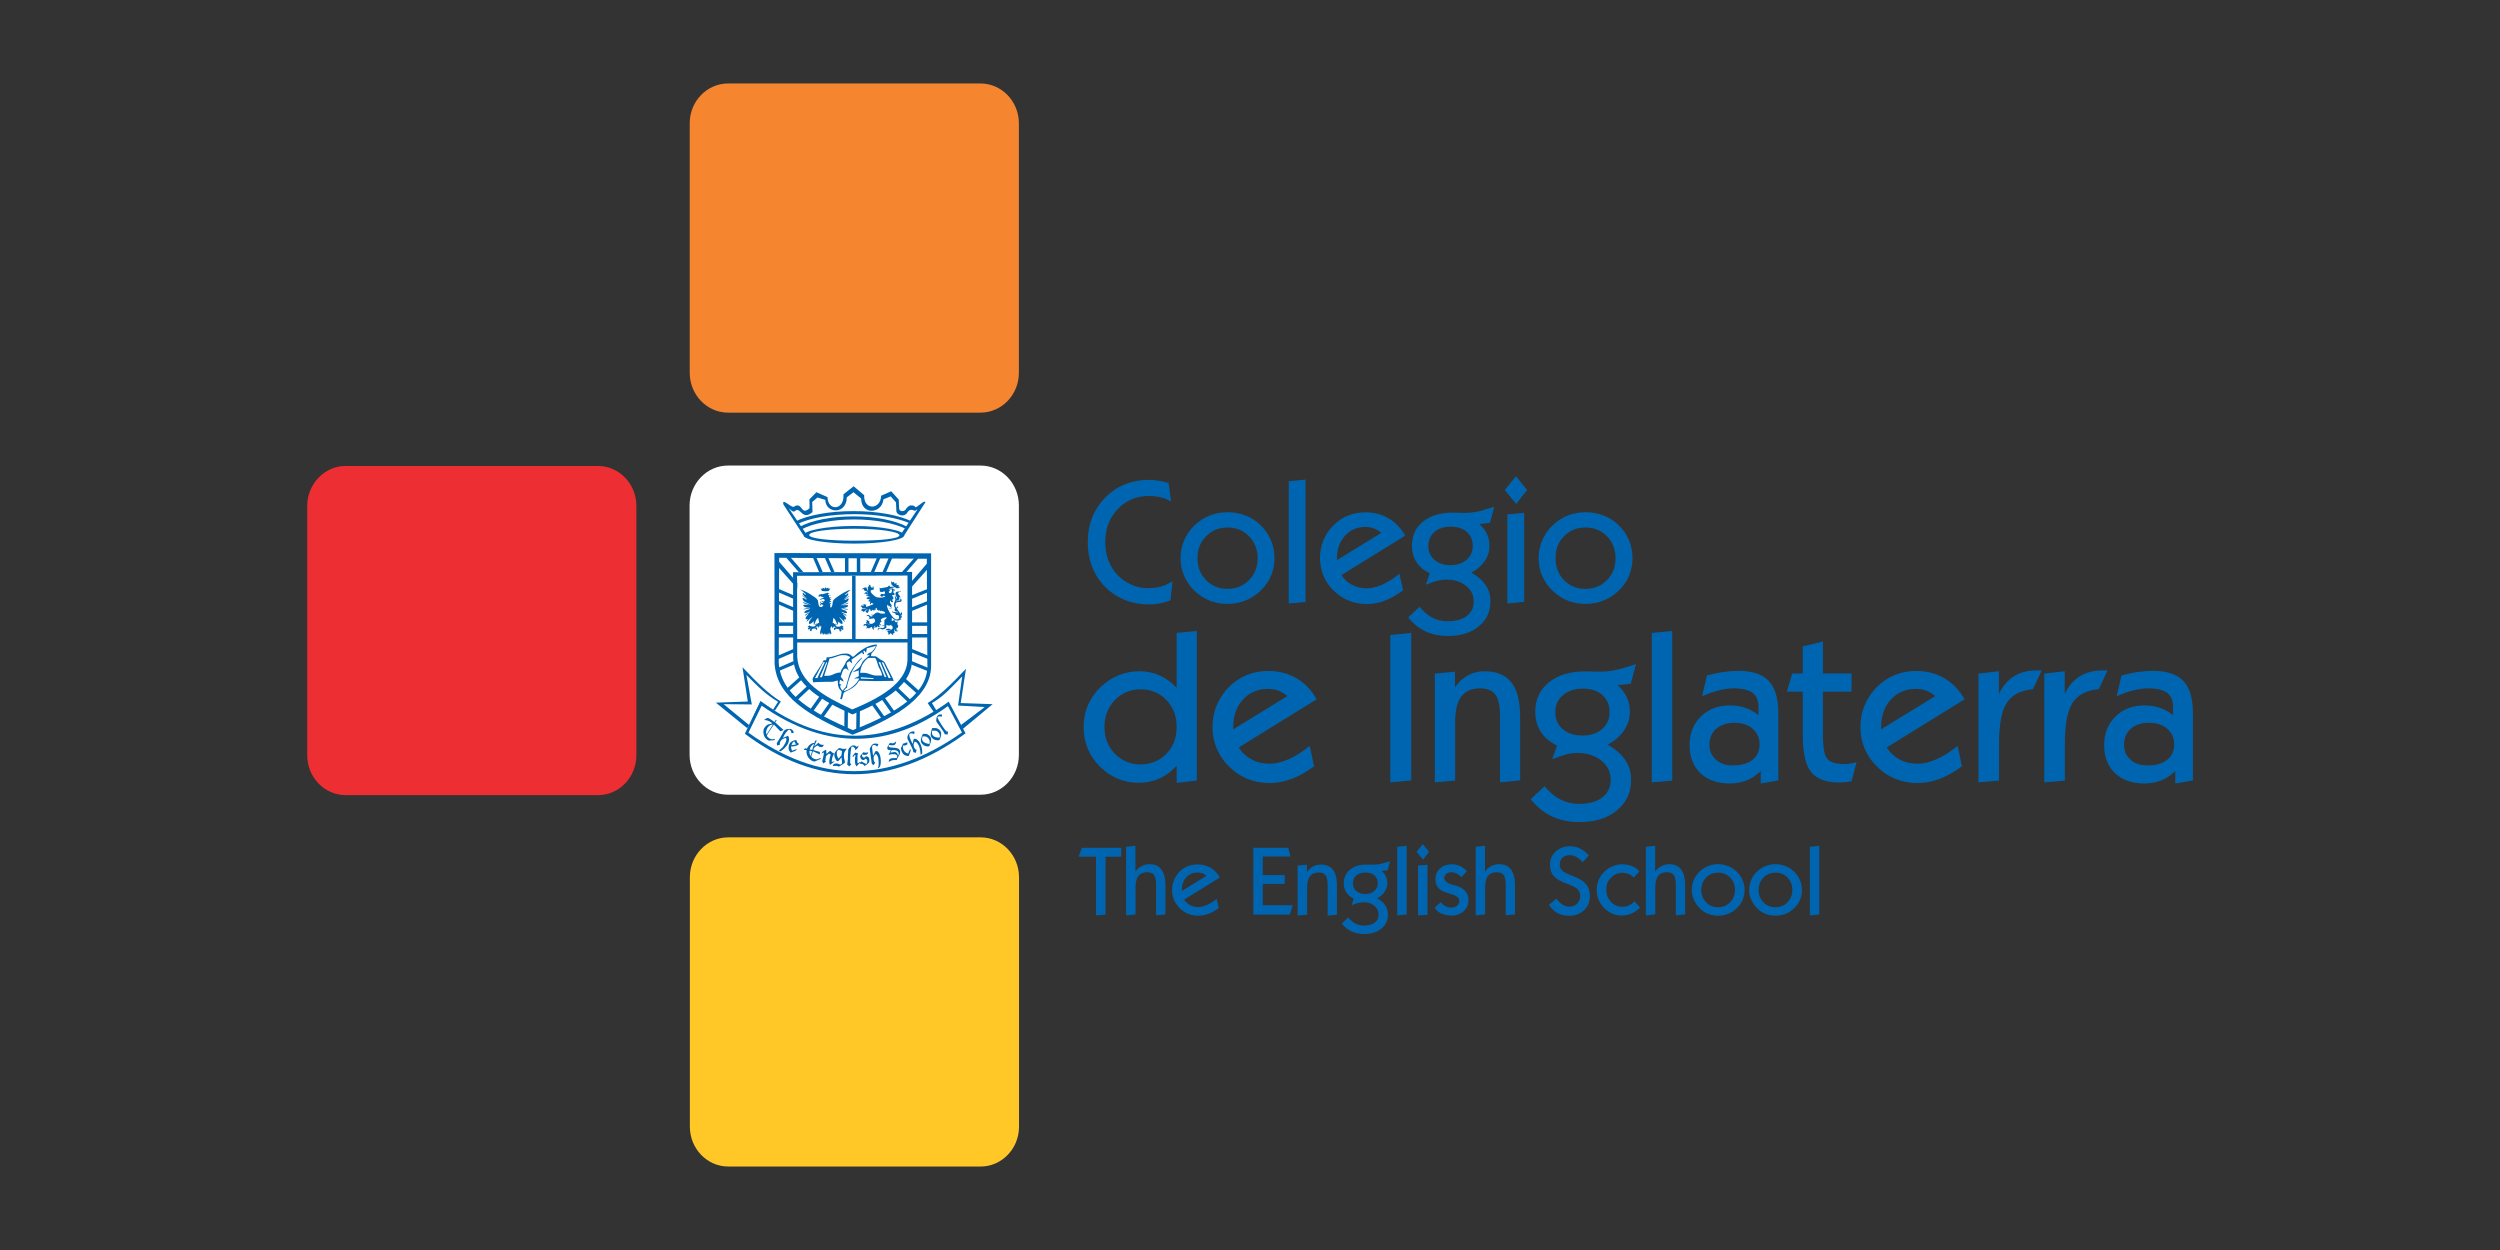 <?xml version="1.0" encoding="utf-8"?>
<!-- Generator: Adobe Illustrator 28.0.0, SVG Export Plug-In . SVG Version: 6.00 Build 0)  -->
<svg version="1.1" id="Layer_1" xmlns="http://www.w3.org/2000/svg" xmlns:xlink="http://www.w3.org/1999/xlink" x="0px" y="0px"
	 viewBox="0 0 180 90" style="enable-background:new 0 0 180 90;" xml:space="preserve">
<rect x="0" y="0" width="180" height="90" fill="#333333" stroke="none"/>
<style type="text/css">
	.st0{fill:#0065B0;}
	.st1{fill-rule:evenodd;clip-rule:evenodd;fill:#F5852F;}
	.st2{fill-rule:evenodd;clip-rule:evenodd;fill:#ED2E32;}
	.st3{fill-rule:evenodd;clip-rule:evenodd;fill:#FFC826;}
	.st4{fill-rule:evenodd;clip-rule:evenodd;fill:#FFFFFF;}
	.st5{fill-rule:evenodd;clip-rule:evenodd;fill:#0065B0;}
</style>
<g>
	<g>
		<path class="st0" d="M84.28,43.21c-0.24,0.11-0.49,0.18-0.74,0.23c-0.25,0.05-0.51,0.08-0.79,0.08c-0.48,0-0.94-0.06-1.37-0.19
			c-0.43-0.13-0.83-0.31-1.18-0.55c-0.61-0.42-1.08-0.95-1.4-1.6c-0.32-0.64-0.48-1.36-0.48-2.15c0-0.65,0.11-1.24,0.32-1.78
			c0.22-0.54,0.54-1.02,0.96-1.45c0.41-0.41,0.87-0.72,1.4-0.93c0.53-0.21,1.09-0.32,1.69-0.32c0.24,0,0.47,0.02,0.71,0.06
			c0.24,0.04,0.49,0.09,0.74,0.17l0.18,1.33c-0.23-0.13-0.48-0.24-0.75-0.3c-0.27-0.07-0.55-0.1-0.84-0.1
			c-0.9,0-1.65,0.31-2.25,0.94c-0.6,0.63-0.9,1.42-0.9,2.38c0,0.48,0.08,0.93,0.23,1.33c0.15,0.4,0.38,0.76,0.68,1.07
			c0.28,0.29,0.62,0.51,1,0.68c0.38,0.16,0.77,0.24,1.17,0.24c0.23,0,0.44-0.02,0.63-0.05c0.19-0.03,0.37-0.08,0.55-0.15
			c0.08-0.03,0.16-0.07,0.25-0.12c0.09-0.04,0.2-0.1,0.33-0.18L84.28,43.21z"/>
		<path class="st0" d="M85,40.18c0-0.45,0.09-0.88,0.26-1.28c0.17-0.4,0.42-0.75,0.74-1.07c0.32-0.31,0.68-0.54,1.09-0.71
			c0.41-0.16,0.84-0.24,1.29-0.24c0.45,0,0.88,0.08,1.3,0.24c0.41,0.16,0.78,0.39,1.08,0.69c0.32,0.31,0.57,0.67,0.74,1.07
			c0.17,0.41,0.26,0.83,0.26,1.29c0,0.46-0.08,0.89-0.25,1.29c-0.17,0.4-0.42,0.76-0.75,1.07c-0.32,0.31-0.68,0.54-1.09,0.71
			c-0.41,0.16-0.84,0.24-1.29,0.24c-0.47,0-0.9-0.08-1.3-0.24c-0.4-0.16-0.76-0.4-1.08-0.71c-0.33-0.31-0.57-0.67-0.74-1.07
			C85.08,41.06,85,40.64,85,40.18z M86.22,40.18c0,0.64,0.2,1.17,0.62,1.59c0.41,0.42,0.92,0.63,1.54,0.63s1.13-0.21,1.55-0.63
			c0.42-0.42,0.62-0.95,0.62-1.58c0-0.63-0.21-1.16-0.62-1.58c-0.41-0.42-0.93-0.63-1.55-0.63c-0.62,0-1.13,0.21-1.54,0.63
			C86.43,39.01,86.22,39.54,86.22,40.18z"/>
		<path class="st0" d="M92.79,43.45v-8.8L94,34.53v8.81L92.79,43.45z"/>
		<path class="st0" d="M101.02,42.5c-0.43,0.33-0.87,0.57-1.3,0.74c-0.44,0.17-0.87,0.25-1.3,0.25c-0.47,0-0.9-0.08-1.3-0.24
			c-0.4-0.16-0.76-0.4-1.08-0.71c-0.33-0.31-0.57-0.67-0.74-1.07c-0.17-0.4-0.26-0.83-0.26-1.29c0-0.45,0.08-0.88,0.25-1.29
			c0.17-0.41,0.41-0.76,0.72-1.07c0.31-0.31,0.66-0.55,1.05-0.7c0.39-0.16,0.81-0.23,1.26-0.23c0.62,0,1.17,0.14,1.66,0.43
			c0.49,0.29,0.89,0.7,1.19,1.25l-4.58,2.83c0.17,0.29,0.41,0.53,0.74,0.7c0.33,0.18,0.68,0.26,1.07,0.26
			c0.35,0,0.72-0.09,1.11-0.26c0.39-0.17,0.81-0.44,1.25-0.79L101.02,42.5z M96.26,40.33l3.19-1.96c-0.16-0.14-0.33-0.25-0.52-0.32
			c-0.19-0.07-0.39-0.11-0.61-0.11c-0.61,0-1.1,0.21-1.48,0.63c-0.38,0.42-0.58,0.97-0.58,1.64V40.33z"/>
		<path class="st0" d="M102.95,41.28c-0.42-0.2-0.74-0.47-0.96-0.81c-0.22-0.34-0.33-0.73-0.33-1.18c0-0.72,0.26-1.3,0.79-1.73
			c0.53-0.43,1.24-0.65,2.14-0.65c0.11,0,0.27,0,0.46,0.01c0.19,0,0.33,0.01,0.41,0.01c0.24,0,0.48-0.02,0.73-0.06
			c0.25-0.04,0.48-0.09,0.69-0.17l0.71-0.22l-0.31,1.16l-0.77,0.09c0.24,0.22,0.43,0.45,0.55,0.71c0.12,0.26,0.18,0.55,0.18,0.86
			c0,0.39-0.11,0.76-0.33,1.08c-0.22,0.33-0.54,0.61-0.97,0.85c0.46,0.26,0.8,0.56,1.03,0.9c0.23,0.34,0.34,0.73,0.34,1.17
			c0,0.74-0.28,1.34-0.84,1.8c-0.56,0.46-1.29,0.69-2.21,0.69c-0.61,0-1.14-0.11-1.62-0.33c-0.47-0.22-0.89-0.56-1.25-1.01
			l0.82-0.76c0.3,0.36,0.61,0.62,0.94,0.79c0.32,0.17,0.68,0.25,1.07,0.25c0.59,0,1.05-0.13,1.39-0.38c0.33-0.25,0.5-0.6,0.5-1.05
			s-0.19-0.83-0.56-1.12c-0.37-0.3-0.84-0.45-1.41-0.45c-0.2,0-0.41,0.03-0.63,0.08c-0.22,0.05-0.51,0.15-0.85,0.29L102.95,41.28z
			 M102.84,39.32c0,0.41,0.15,0.74,0.44,0.99c0.29,0.25,0.68,0.38,1.17,0.38c0.47,0,0.85-0.13,1.15-0.39
			c0.29-0.26,0.44-0.59,0.44-0.98c0-0.43-0.14-0.77-0.43-1.02c-0.28-0.25-0.67-0.38-1.16-0.38s-0.88,0.13-1.17,0.38
			C102.99,38.55,102.84,38.89,102.84,39.32z"/>
		<path class="st0" d="M109.17,36.28l-0.83-1l0.81-0.99l0.8,0.99L109.17,36.28z M108.53,43.45v-6.41l1.21-0.12v6.41L108.53,43.45z"
			/>
		<path class="st0" d="M110.78,40.18c0-0.45,0.09-0.88,0.26-1.28c0.17-0.4,0.42-0.75,0.74-1.07c0.32-0.31,0.68-0.54,1.09-0.71
			c0.41-0.16,0.84-0.24,1.29-0.24c0.45,0,0.88,0.08,1.3,0.24c0.41,0.16,0.78,0.39,1.08,0.69c0.32,0.31,0.57,0.67,0.74,1.07
			c0.17,0.41,0.26,0.83,0.26,1.29c0,0.46-0.08,0.89-0.25,1.29c-0.17,0.4-0.42,0.76-0.75,1.07c-0.32,0.31-0.68,0.54-1.09,0.71
			c-0.41,0.16-0.84,0.24-1.29,0.24c-0.47,0-0.9-0.08-1.3-0.24c-0.4-0.16-0.76-0.4-1.08-0.71c-0.33-0.31-0.57-0.67-0.74-1.07
			C110.86,41.06,110.78,40.64,110.78,40.18z M112,40.18c0,0.64,0.2,1.17,0.61,1.59c0.41,0.42,0.92,0.63,1.54,0.63
			c0.62,0,1.13-0.21,1.55-0.63c0.42-0.42,0.62-0.95,0.62-1.58c0-0.63-0.21-1.16-0.62-1.58c-0.41-0.42-0.93-0.63-1.55-0.63
			c-0.62,0-1.13,0.21-1.54,0.63C112.2,39.01,112,39.54,112,40.18z"/>
	</g>
	<g>
		<path class="st0" d="M84.72,55.14c-0.39,0.41-0.81,0.72-1.27,0.92c-0.45,0.2-0.95,0.3-1.49,0.3c-0.52,0-1.01-0.1-1.47-0.29
			c-0.46-0.19-0.88-0.47-1.25-0.83c-0.4-0.38-0.7-0.82-0.91-1.31c-0.21-0.5-0.31-1.03-0.31-1.58c0-0.56,0.1-1.09,0.31-1.57
			c0.21-0.49,0.51-0.92,0.91-1.31c0.39-0.37,0.82-0.66,1.3-0.85c0.48-0.2,0.98-0.29,1.51-0.29c0.51,0,0.99,0.1,1.44,0.3
			c0.45,0.2,0.86,0.5,1.23,0.89v-3.95l1.45-0.14v10.77l-1.45,0.17V55.14z M79.52,52.35c0,0.77,0.25,1.41,0.75,1.92
			c0.5,0.51,1.12,0.77,1.86,0.77c0.73,0,1.35-0.26,1.85-0.77c0.5-0.51,0.74-1.15,0.74-1.93c0-0.78-0.25-1.42-0.74-1.94
			c-0.49-0.51-1.11-0.77-1.85-0.77c-0.74,0-1.36,0.26-1.86,0.77C79.77,50.94,79.52,51.58,79.52,52.35z"/>
		<path class="st0" d="M94.61,55.17c-0.53,0.4-1.06,0.7-1.59,0.9c-0.54,0.2-1.07,0.31-1.59,0.31c-0.57,0-1.1-0.1-1.59-0.29
			c-0.49-0.2-0.93-0.48-1.32-0.87c-0.4-0.38-0.7-0.82-0.91-1.31c-0.21-0.49-0.31-1.01-0.31-1.57c0-0.55,0.1-1.08,0.31-1.57
			c0.21-0.5,0.5-0.93,0.88-1.31c0.38-0.38,0.81-0.67,1.28-0.86c0.47-0.19,0.98-0.29,1.54-0.29c0.75,0,1.43,0.17,2.03,0.52
			c0.6,0.35,1.09,0.86,1.46,1.52l-5.6,3.46c0.2,0.36,0.5,0.64,0.9,0.86c0.4,0.22,0.83,0.32,1.31,0.32c0.43,0,0.88-0.11,1.36-0.32
			c0.48-0.21,0.99-0.53,1.53-0.96L94.61,55.17z M88.79,52.51l3.9-2.39c-0.19-0.17-0.41-0.3-0.64-0.39
			c-0.23-0.09-0.48-0.13-0.75-0.13c-0.74,0-1.34,0.26-1.81,0.77c-0.47,0.51-0.7,1.18-0.7,2.01V52.51z"/>
		<path class="st0" d="M100.1,56.33V45.72l1.51-0.15v10.62L100.1,56.33z"/>
		<path class="st0" d="M103.31,56.33v-7.83l1.45-0.14v1.13c0.25-0.37,0.56-0.66,0.93-0.86c0.36-0.2,0.76-0.3,1.19-0.3
			c0.87,0,1.52,0.27,1.94,0.8c0.42,0.54,0.63,1.37,0.63,2.49v4.57L108,56.33v-4.8c0-0.71-0.11-1.22-0.33-1.52
			c-0.22-0.3-0.59-0.45-1.1-0.45c-0.62,0-1.07,0.2-1.36,0.59c-0.29,0.39-0.44,1.01-0.44,1.84v4.21L103.31,56.33z"/>
		<path class="st0" d="M112.11,53.68c-0.52-0.25-0.91-0.58-1.17-0.99c-0.27-0.41-0.4-0.89-0.4-1.44c0-0.88,0.32-1.58,0.97-2.11
			c0.65-0.53,1.52-0.8,2.61-0.8c0.14,0,0.33,0,0.56,0.01c0.23,0,0.4,0.01,0.5,0.01c0.29,0,0.58-0.02,0.89-0.07
			c0.31-0.05,0.59-0.12,0.85-0.2l0.87-0.27l-0.38,1.41l-0.95,0.1c0.3,0.26,0.52,0.55,0.67,0.87c0.15,0.32,0.22,0.67,0.22,1.05
			c0,0.48-0.14,0.92-0.41,1.33c-0.27,0.4-0.66,0.75-1.18,1.04c0.56,0.32,0.98,0.69,1.26,1.1c0.28,0.42,0.42,0.89,0.42,1.43
			c0,0.91-0.34,1.64-1.02,2.2c-0.68,0.56-1.58,0.84-2.7,0.84c-0.74,0-1.4-0.14-1.98-0.41c-0.58-0.27-1.09-0.68-1.53-1.24l1-0.93
			c0.37,0.44,0.75,0.76,1.15,0.96c0.4,0.2,0.83,0.31,1.31,0.31c0.72,0,1.29-0.15,1.69-0.46c0.4-0.31,0.61-0.74,0.61-1.29
			c0-0.55-0.23-1.01-0.68-1.37c-0.45-0.36-1.03-0.55-1.72-0.55c-0.24,0-0.5,0.03-0.77,0.1c-0.27,0.07-0.62,0.19-1.04,0.35
			L112.11,53.68z M111.98,51.29c0,0.5,0.18,0.91,0.54,1.21c0.36,0.31,0.84,0.46,1.43,0.46c0.58,0,1.04-0.16,1.4-0.47
			c0.36-0.31,0.54-0.72,0.54-1.2c0-0.53-0.17-0.94-0.52-1.25c-0.35-0.31-0.82-0.46-1.41-0.46s-1.07,0.16-1.43,0.47
			C112.16,50.35,111.98,50.77,111.98,51.29z"/>
		<path class="st0" d="M118.93,56.33V45.57l1.47-0.14v10.77L118.93,56.33z"/>
		<path class="st0" d="M126.77,55.51c-0.29,0.29-0.62,0.52-0.99,0.67c-0.37,0.15-0.79,0.23-1.23,0.23c-0.89,0-1.6-0.25-2.12-0.74
			c-0.52-0.5-0.78-1.17-0.78-2.02c0-0.84,0.27-1.52,0.81-2.06c0.54-0.53,1.23-0.8,2.07-0.8c0.41,0,0.79,0.06,1.12,0.17
			c0.34,0.11,0.65,0.29,0.96,0.53v-0.6c0-0.46-0.14-0.8-0.43-1.01c-0.29-0.21-0.74-0.32-1.36-0.32c-0.32,0-0.67,0.05-1.04,0.14
			c-0.37,0.09-0.78,0.23-1.23,0.43l0.35-1.5c0.44-0.11,0.84-0.2,1.21-0.25c0.37-0.05,0.72-0.08,1.04-0.08c1.01,0,1.74,0.24,2.2,0.73
			c0.46,0.48,0.69,1.26,0.69,2.34v4.82l-1.27,0.22V55.51z M123.08,53.6c0,0.45,0.15,0.82,0.46,1.09c0.31,0.28,0.71,0.42,1.22,0.42
			c0.61,0,1.08-0.13,1.42-0.4c0.34-0.27,0.51-0.64,0.51-1.11c0-0.47-0.17-0.84-0.5-1.13c-0.33-0.29-0.77-0.43-1.31-0.43
			c-0.55,0-0.98,0.14-1.31,0.43C123.25,52.76,123.08,53.14,123.08,53.6z"/>
		<path class="st0" d="M131.25,46.19v2.3h2.06v1.31h-2.06v3.1c0,0.94,0.11,1.53,0.33,1.76c0.22,0.24,0.63,0.35,1.24,0.35
			c0.13,0,0.27-0.01,0.41-0.03c0.14-0.02,0.29-0.06,0.44-0.1l-0.36,1.38c-0.17,0.02-0.33,0.04-0.48,0.06
			c-0.15,0.01-0.28,0.02-0.38,0.02c-0.97,0-1.65-0.25-2.05-0.75c-0.4-0.5-0.6-1.39-0.6-2.67V49.8h-1.14l0.38-1.31h0.76v-1.95
			L131.25,46.19z"/>
		<path class="st0" d="M141.26,55.17c-0.53,0.4-1.06,0.7-1.59,0.9c-0.54,0.2-1.07,0.31-1.59,0.31c-0.57,0-1.1-0.1-1.59-0.29
			c-0.49-0.2-0.93-0.48-1.32-0.87c-0.4-0.38-0.7-0.82-0.91-1.31c-0.21-0.49-0.31-1.01-0.31-1.57c0-0.55,0.1-1.08,0.31-1.57
			c0.21-0.5,0.5-0.93,0.88-1.31c0.38-0.38,0.81-0.67,1.28-0.86c0.47-0.19,0.98-0.29,1.54-0.29c0.75,0,1.43,0.17,2.03,0.52
			c0.6,0.35,1.09,0.86,1.46,1.52l-5.6,3.46c0.2,0.36,0.5,0.64,0.9,0.86c0.4,0.22,0.83,0.32,1.31,0.32c0.43,0,0.88-0.11,1.36-0.32
			c0.48-0.21,0.99-0.53,1.53-0.96L141.26,55.17z M135.44,52.51l3.9-2.39c-0.19-0.17-0.41-0.3-0.64-0.39
			c-0.23-0.09-0.48-0.13-0.75-0.13c-0.74,0-1.34,0.26-1.81,0.77c-0.47,0.51-0.7,1.18-0.7,2.01V52.51z"/>
		<path class="st0" d="M142.45,56.33v-7.83l1.47-0.17v1.63c0.28-0.57,0.64-0.99,1.09-1.27c0.45-0.28,1-0.42,1.66-0.42
			c0.08,0,0.15,0,0.2,0c0.05,0,0.09,0.01,0.13,0.01l-0.63,1.34c-0.89,0.08-1.52,0.41-1.89,0.99c-0.37,0.58-0.55,1.57-0.55,2.97v2.62
			L142.45,56.33z"/>
		<path class="st0" d="M147.19,56.33v-7.83l1.47-0.17v1.63c0.28-0.57,0.64-0.99,1.09-1.27c0.45-0.28,1-0.42,1.66-0.42
			c0.08,0,0.15,0,0.2,0c0.05,0,0.09,0.01,0.13,0.01l-0.63,1.34c-0.89,0.08-1.52,0.41-1.89,0.99c-0.37,0.58-0.55,1.57-0.55,2.97v2.62
			L147.19,56.33z"/>
		<path class="st0" d="M156.62,55.51c-0.29,0.29-0.62,0.52-0.99,0.67c-0.37,0.15-0.79,0.23-1.23,0.23c-0.89,0-1.6-0.25-2.12-0.74
			c-0.52-0.5-0.78-1.17-0.78-2.02c0-0.84,0.27-1.52,0.81-2.06c0.54-0.53,1.23-0.8,2.07-0.8c0.41,0,0.79,0.06,1.12,0.17
			c0.34,0.11,0.65,0.29,0.96,0.53v-0.6c0-0.46-0.14-0.8-0.43-1.01c-0.29-0.21-0.74-0.32-1.36-0.32c-0.32,0-0.67,0.05-1.04,0.14
			c-0.37,0.09-0.78,0.23-1.23,0.43l0.35-1.5c0.44-0.11,0.84-0.2,1.21-0.25c0.37-0.05,0.72-0.08,1.04-0.08c1.01,0,1.74,0.24,2.2,0.73
			c0.46,0.48,0.69,1.26,0.69,2.34v4.82l-1.27,0.22V55.51z M152.93,53.6c0,0.45,0.15,0.82,0.46,1.09c0.31,0.28,0.71,0.42,1.22,0.42
			c0.61,0,1.08-0.13,1.42-0.4c0.34-0.27,0.51-0.64,0.51-1.11c0-0.47-0.17-0.84-0.5-1.13c-0.33-0.29-0.77-0.43-1.31-0.43
			c-0.55,0-0.98,0.14-1.31,0.43C153.1,52.76,152.93,53.14,152.93,53.6z"/>
	</g>
	<g>
		<path class="st0" d="M78.91,65.91v-4.23h-1.25l0.24-0.64h2.83v0.64H79.6v4.17L78.91,65.91z"/>
		<path class="st0" d="M81.08,65.91v-4.94l0.67-0.07v1.86c0.12-0.18,0.28-0.31,0.45-0.4c0.17-0.09,0.36-0.14,0.57-0.14
			c0.37,0,0.66,0.13,0.85,0.38c0.19,0.26,0.29,0.63,0.29,1.14v2.1l-0.67,0.06v-2.2c0-0.33-0.05-0.56-0.15-0.7
			c-0.1-0.14-0.27-0.2-0.5-0.2c-0.28,0-0.49,0.09-0.63,0.27c-0.13,0.18-0.2,0.46-0.2,0.84v1.93L81.08,65.91z"/>
		<path class="st0" d="M87.75,65.38c-0.24,0.18-0.48,0.32-0.73,0.41c-0.25,0.09-0.49,0.14-0.73,0.14c-0.26,0-0.51-0.04-0.73-0.13
			c-0.23-0.09-0.43-0.22-0.61-0.4c-0.18-0.18-0.32-0.38-0.42-0.6c-0.1-0.23-0.14-0.47-0.14-0.72c0-0.25,0.05-0.49,0.14-0.72
			c0.09-0.23,0.23-0.43,0.4-0.6c0.18-0.18,0.37-0.31,0.59-0.39c0.22-0.09,0.45-0.13,0.71-0.13c0.35,0,0.66,0.08,0.93,0.24
			c0.28,0.16,0.5,0.39,0.67,0.7l-2.57,1.59c0.09,0.16,0.23,0.3,0.41,0.39c0.18,0.1,0.38,0.15,0.6,0.15c0.2,0,0.4-0.05,0.63-0.15
			c0.22-0.1,0.46-0.24,0.7-0.44L87.75,65.38z M85.08,64.16l1.79-1.1c-0.09-0.08-0.19-0.14-0.29-0.18c-0.11-0.04-0.22-0.06-0.34-0.06
			c-0.34,0-0.62,0.12-0.83,0.35c-0.22,0.24-0.32,0.54-0.32,0.92V64.16z"/>
		<path class="st0" d="M90.24,65.85v-4.81h2.52l0.15,0.63h-1.99v1.34h1.58v0.63h-1.58v1.54h2.15l-0.2,0.67H90.24z"/>
		<path class="st0" d="M93.43,65.91v-3.59l0.67-0.06v0.52c0.12-0.17,0.26-0.3,0.43-0.39c0.17-0.09,0.35-0.14,0.55-0.14
			c0.4,0,0.7,0.12,0.89,0.37c0.19,0.25,0.29,0.63,0.29,1.14v2.1l-0.67,0.06v-2.2c0-0.33-0.05-0.56-0.15-0.7
			c-0.1-0.14-0.27-0.2-0.5-0.2c-0.28,0-0.49,0.09-0.63,0.27c-0.13,0.18-0.2,0.46-0.2,0.84v1.93L93.43,65.91z"/>
		<path class="st0" d="M97.47,64.7c-0.24-0.11-0.42-0.27-0.54-0.45c-0.12-0.19-0.18-0.41-0.18-0.66c0-0.4,0.15-0.73,0.44-0.97
			c0.3-0.24,0.7-0.37,1.2-0.37c0.06,0,0.15,0,0.26,0c0.11,0,0.18,0,0.23,0c0.13,0,0.27-0.01,0.41-0.03
			c0.14-0.02,0.27-0.05,0.39-0.09l0.4-0.12l-0.17,0.65l-0.43,0.05c0.14,0.12,0.24,0.25,0.31,0.4c0.07,0.14,0.1,0.31,0.1,0.48
			c0,0.22-0.06,0.42-0.19,0.61c-0.12,0.18-0.3,0.34-0.54,0.48c0.26,0.15,0.45,0.31,0.58,0.51c0.13,0.19,0.19,0.41,0.19,0.66
			c0,0.42-0.16,0.75-0.47,1.01c-0.31,0.26-0.73,0.39-1.24,0.39c-0.34,0-0.64-0.06-0.91-0.19c-0.27-0.12-0.5-0.31-0.7-0.57l0.46-0.43
			c0.17,0.2,0.34,0.35,0.53,0.44c0.18,0.09,0.38,0.14,0.6,0.14c0.33,0,0.59-0.07,0.78-0.21c0.19-0.14,0.28-0.34,0.28-0.59
			c0-0.25-0.1-0.46-0.31-0.63c-0.21-0.17-0.47-0.25-0.79-0.25c-0.11,0-0.23,0.02-0.36,0.05c-0.13,0.03-0.28,0.08-0.48,0.16
			L97.47,64.7z M97.41,63.6c0,0.23,0.08,0.42,0.25,0.56c0.17,0.14,0.38,0.21,0.65,0.21c0.26,0,0.48-0.07,0.64-0.22
			c0.16-0.14,0.25-0.33,0.25-0.55c0-0.24-0.08-0.43-0.24-0.57c-0.16-0.14-0.38-0.21-0.65-0.21c-0.27,0-0.49,0.07-0.66,0.21
			C97.49,63.17,97.41,63.36,97.41,63.6z"/>
		<path class="st0" d="M100.6,65.91v-4.94l0.68-0.07v4.94L100.6,65.91z"/>
		<path class="st0" d="M102.46,61.89l-0.47-0.56l0.45-0.55l0.45,0.55L102.46,61.89z M102.1,65.91v-3.59l0.68-0.06v3.6L102.1,65.91z"
			/>
		<path class="st0" d="M103.29,65.35l0.44-0.39c0.12,0.14,0.24,0.24,0.36,0.3c0.12,0.06,0.25,0.09,0.39,0.09
			c0.18,0,0.32-0.05,0.43-0.14c0.11-0.09,0.16-0.21,0.16-0.37c0-0.2-0.2-0.36-0.6-0.47c-0.11-0.03-0.2-0.06-0.26-0.08
			c-0.31-0.09-0.52-0.22-0.66-0.37c-0.13-0.16-0.2-0.36-0.2-0.62c0-0.31,0.11-0.57,0.33-0.77c0.22-0.2,0.5-0.3,0.84-0.3
			c0.21,0,0.41,0.04,0.59,0.12c0.18,0.08,0.35,0.21,0.51,0.37l-0.39,0.43c-0.14-0.13-0.26-0.22-0.37-0.27
			c-0.11-0.05-0.23-0.08-0.35-0.08c-0.15,0-0.28,0.04-0.38,0.12c-0.1,0.08-0.14,0.19-0.14,0.31c0,0.22,0.24,0.39,0.72,0.51
			c0.08,0.02,0.14,0.04,0.18,0.05c0.26,0.07,0.47,0.2,0.62,0.38c0.15,0.18,0.22,0.39,0.22,0.64c0,0.32-0.11,0.58-0.34,0.79
			c-0.23,0.21-0.52,0.32-0.87,0.32c-0.28,0-0.51-0.05-0.72-0.14C103.6,65.7,103.43,65.55,103.29,65.35z"/>
		<path class="st0" d="M106.25,65.91v-4.94l0.67-0.07v1.86c0.12-0.18,0.27-0.31,0.45-0.4c0.17-0.09,0.36-0.14,0.57-0.14
			c0.37,0,0.66,0.13,0.85,0.38c0.19,0.26,0.29,0.63,0.29,1.14v2.1l-0.67,0.06v-2.2c0-0.33-0.05-0.56-0.15-0.7
			c-0.1-0.14-0.27-0.2-0.5-0.2c-0.28,0-0.49,0.09-0.63,0.27c-0.13,0.18-0.2,0.46-0.2,0.84v1.93L106.25,65.91z"/>
		<path class="st0" d="M111.52,65.15l0.54-0.45c0.14,0.18,0.28,0.33,0.44,0.43c0.16,0.1,0.32,0.15,0.48,0.15
			c0.23,0,0.42-0.07,0.57-0.22c0.15-0.14,0.22-0.33,0.22-0.55c0-0.2-0.06-0.36-0.17-0.48c-0.11-0.12-0.37-0.25-0.76-0.39
			c-0.47-0.17-0.79-0.36-0.97-0.56c-0.18-0.21-0.27-0.48-0.27-0.83c0-0.37,0.14-0.69,0.41-0.94c0.27-0.25,0.62-0.38,1.03-0.38
			c0.26,0,0.5,0.05,0.72,0.16c0.22,0.11,0.43,0.27,0.64,0.5l-0.45,0.49c-0.16-0.18-0.32-0.31-0.47-0.39
			c-0.15-0.08-0.3-0.12-0.46-0.12c-0.21,0-0.39,0.06-0.52,0.18c-0.13,0.12-0.2,0.28-0.2,0.48c0,0.18,0.05,0.33,0.16,0.44
			c0.11,0.11,0.34,0.23,0.7,0.37c0.5,0.18,0.84,0.39,1.03,0.61c0.19,0.22,0.28,0.52,0.28,0.89c0,0.4-0.14,0.73-0.43,1
			c-0.28,0.27-0.64,0.4-1.07,0.4c-0.31,0-0.59-0.07-0.84-0.2C111.92,65.61,111.7,65.41,111.52,65.15z"/>
		<path class="st0" d="M118.09,65.35c-0.21,0.2-0.42,0.34-0.64,0.43c-0.21,0.09-0.44,0.14-0.68,0.14c-0.23,0-0.46-0.04-0.67-0.13
			c-0.21-0.09-0.4-0.22-0.58-0.39c-0.18-0.18-0.32-0.39-0.42-0.61c-0.09-0.22-0.14-0.46-0.14-0.71c0-0.26,0.05-0.49,0.14-0.72
			c0.1-0.22,0.23-0.42,0.42-0.6c0.17-0.17,0.37-0.3,0.59-0.39s0.45-0.14,0.68-0.14c0.25,0,0.48,0.04,0.69,0.12
			c0.21,0.08,0.39,0.21,0.56,0.38l-0.41,0.45c-0.11-0.11-0.23-0.2-0.37-0.25c-0.14-0.06-0.28-0.09-0.43-0.09
			c-0.34,0-0.62,0.12-0.84,0.35c-0.23,0.23-0.34,0.52-0.34,0.87c0,0.34,0.11,0.63,0.34,0.87c0.22,0.24,0.49,0.36,0.81,0.36
			c0.16,0,0.32-0.03,0.46-0.09c0.14-0.06,0.28-0.16,0.42-0.3L118.09,65.35z"/>
		<path class="st0" d="M118.5,65.91v-4.94l0.67-0.07v1.86c0.12-0.18,0.28-0.31,0.45-0.4c0.17-0.09,0.36-0.14,0.57-0.14
			c0.37,0,0.66,0.13,0.85,0.38c0.19,0.26,0.29,0.63,0.29,1.14v2.1l-0.67,0.06v-2.2c0-0.33-0.05-0.56-0.15-0.7
			c-0.1-0.14-0.27-0.2-0.5-0.2c-0.28,0-0.49,0.09-0.63,0.27c-0.13,0.18-0.2,0.46-0.2,0.84v1.93L118.5,65.91z"/>
		<path class="st0" d="M121.81,64.08c0-0.26,0.05-0.49,0.14-0.72c0.1-0.22,0.23-0.42,0.42-0.6c0.18-0.17,0.38-0.31,0.61-0.4
			c0.23-0.09,0.47-0.14,0.72-0.14c0.25,0,0.5,0.05,0.73,0.14c0.23,0.09,0.43,0.22,0.61,0.39c0.18,0.17,0.32,0.37,0.42,0.6
			c0.1,0.23,0.15,0.47,0.15,0.72c0,0.26-0.05,0.5-0.14,0.72c-0.09,0.22-0.23,0.42-0.42,0.6c-0.18,0.17-0.38,0.31-0.61,0.4
			c-0.23,0.09-0.47,0.14-0.72,0.14c-0.26,0-0.51-0.04-0.73-0.13c-0.23-0.09-0.43-0.22-0.6-0.4c-0.18-0.18-0.32-0.38-0.42-0.6
			C121.86,64.58,121.81,64.34,121.81,64.08z M122.49,64.08c0,0.36,0.12,0.65,0.35,0.89c0.23,0.24,0.52,0.35,0.86,0.35
			c0.35,0,0.64-0.12,0.87-0.36c0.23-0.24,0.35-0.53,0.35-0.89s-0.12-0.65-0.35-0.89c-0.23-0.24-0.52-0.35-0.87-0.35
			c-0.35,0-0.63,0.12-0.86,0.35C122.61,63.43,122.49,63.72,122.49,64.08z"/>
		<path class="st0" d="M125.94,64.08c0-0.26,0.05-0.49,0.14-0.72c0.1-0.22,0.23-0.42,0.42-0.6c0.18-0.17,0.38-0.31,0.61-0.4
			c0.23-0.09,0.47-0.14,0.72-0.14c0.25,0,0.5,0.05,0.73,0.14c0.23,0.09,0.43,0.22,0.61,0.39c0.18,0.17,0.32,0.37,0.42,0.6
			c0.1,0.23,0.15,0.47,0.15,0.72c0,0.26-0.05,0.5-0.14,0.72c-0.09,0.22-0.23,0.42-0.42,0.6c-0.18,0.17-0.38,0.31-0.61,0.4
			c-0.23,0.09-0.47,0.14-0.72,0.14c-0.26,0-0.51-0.04-0.73-0.13c-0.23-0.09-0.43-0.22-0.6-0.4c-0.18-0.18-0.32-0.38-0.42-0.6
			C125.98,64.58,125.94,64.34,125.94,64.08z M126.62,64.08c0,0.36,0.12,0.65,0.35,0.89c0.23,0.24,0.52,0.35,0.86,0.35
			c0.35,0,0.64-0.12,0.87-0.36c0.23-0.24,0.35-0.53,0.35-0.89s-0.12-0.65-0.35-0.89c-0.23-0.24-0.52-0.35-0.87-0.35
			c-0.35,0-0.63,0.12-0.86,0.35C126.74,63.43,126.62,63.72,126.62,64.08z"/>
		<path class="st0" d="M130.31,65.91v-4.94l0.68-0.07v4.94L130.31,65.91z"/>
	</g>
	<path class="st1" d="M52.42,6.01H70.6c1.52,0,2.76,1.29,2.76,2.87v17.96c0,1.58-1.24,2.87-2.76,2.87H52.42
		c-1.52,0-2.76-1.29-2.76-2.87V8.88C49.65,7.3,50.9,6.01,52.42,6.01"/>
	<path class="st2" d="M24.88,33.55h18.18c1.52,0,2.76,1.29,2.76,2.87v17.96c0,1.58-1.24,2.87-2.76,2.87H24.88
		c-1.52,0-2.76-1.29-2.76-2.87V36.43C22.12,34.85,23.36,33.55,24.88,33.55"/>
	<path class="st3" d="M52.43,60.29h18.18c1.52,0,2.76,1.29,2.76,2.87v17.96c0,1.58-1.24,2.87-2.76,2.87H52.43
		c-1.52,0-2.76-1.29-2.76-2.87V63.16C49.67,61.58,50.91,60.29,52.43,60.29"/>
	<g>
		<path class="st4" d="M52.41,33.52H70.6c1.52,0,2.76,1.29,2.76,2.87v17.96c0,1.58-1.24,2.87-2.76,2.87H52.41
			c-1.52,0-2.76-1.29-2.76-2.87V36.39C49.65,34.81,50.9,33.52,52.41,33.52"/>
		<g>
			<path class="st0" d="M67.04,39.84l-11.28-0.02l0.01,7.95c0.15,2.47,2.63,3.82,5.61,5.13c3.47-1.35,5.73-2.91,5.66-5.08
				L67.04,39.84z M61.4,52.57c-2.85-1.26-5.18-2.48-5.33-4.85l0.03-7.56l10.63,0.07l0.04,7.55C66.89,49.85,64.72,51.27,61.4,52.57z"
				/>
			<path class="st0" d="M65.67,41.18L57.1,41.2l0.01,6.21c0.12,1.94,2,3,4.26,4.03c2.63-1.06,4.35-2.29,4.3-4L65.67,41.18z
				 M61.36,51.08c-2.1-0.97-3.85-1.97-3.96-3.79l-0.01-5.83l7.95-0.02l0,5.89C65.41,48.93,63.81,50.08,61.36,51.08z"/>
			<path class="st5" d="M58.53,49.09l0.04,0.04c0.04-0.03,0.8-0.03,0.9-0.04c0.15-0.01,0.32,0.01,0.46,0
				c0.13-0.01,0.25-0.08,0.39-0.09v0.11c0,0.15,0.03,0.3,0.07,0.41c0.03,0.07,0.21,0.27,0.21,0.27c0,0.11-0.07,0.45-0.11,0.52
				l0.11,0.05c0.08-0.12,0.09-0.38,0.16-0.49c0.02-0.03,0.36-0.19,0.42-0.22c0.29-0.16,0.52-0.35,0.68-0.64l1.2,0.03l1.29-0.02
				c-0.04-0.16-0.4-0.83-0.5-1.02c-0.09-0.18-0.13-0.36-0.32-0.44c-0.17-0.07-0.31-0.21-0.45-0.3l-0.37-0.02l0.04-0.2
				c0.11-0.07,0.38-0.45,0.39-0.63h-0.06c-0.33,0-0.74,0.19-0.94,0.33c-0.14,0.09-0.25,0.17-0.38,0.27
				c-0.11,0.08-0.25,0.24-0.35,0.29c-0.12-0.08-0.22-0.24-0.44-0.24h-0.18c-0.39,0-0.79,0.28-1.27,0.27l-0.04,0.21h-0.18
				c-0.05,0.2-0.79,1.23-0.79,1.33C58.48,48.95,58.57,49.03,58.53,49.09 M62.43,47.17h0.19c-0.02,0.02-0.26,0.22-0.33,0.28
				c-0.15,0.15-0.17,0.15-0.26,0.35c-0.21,0.43-0.36,0.34-0.64,0.6l0.44-0.13l0,0.42l-0.35,0.17l0.37-0.02
				c-0.03,0.31-0.75,0.91-1.09,0.91l-0.02-0.02l0.22-0.22l0.02,0.02c0.01-0.31,0.28-1.02,0.4-1.24c0.09-0.16,0.21-0.38,0.32-0.51
				c0.11-0.14,0.3-0.3,0.39-0.44c-0.24,0.06-0.71,0.8-0.85,1.03c-0.06,0.1-0.19,0.56-0.23,0.71c-0.02,0.08-0.08,0.3-0.11,0.37
				c-0.05,0.11-0.18,0.14-0.21,0.27c-0.1-0.03-0.2-0.2-0.2-0.35l0.1-0.05l-0.16-0.1l0.05-0.28l0.25,0.14c0-0.16-0.13-0.25-0.2-0.35
				c0.07-0.14,0.14-0.59,0.31-0.59h0.09c0.07,0,0.13,0.13,0.18,0.17c-0.03-0.13-0.15-0.38-0.15-0.52c0-0.09,0.11-0.13,0.17-0.17
				l0.02-0.02l0.21,0.17l-0.06-0.29l0.02,0.01l0.75-0.53c0.02,0.09,0.05,0.14,0.15,0.15l-0.06-0.24c0.05-0.01,0.03-0.02,0.07-0.02
				c0.03,0,0.08,0.11,0.13,0.15l0.05-0.32l0.64-0.17l0.01,0.02c-0.03,0.11-0.19,0.28-0.26,0.37C62.69,47,62.47,47,62.43,47.17z
				 M59.73,47.41c0.25,0,0.67-0.24,0.92-0.24h0.15c0.25,0,0.28,0.09,0.42,0.13c-0.02,0.08-0.15,0.18-0.22,0.24
				c-0.1,0.1-0.11,0.17-0.17,0.29c-0.11,0.23-0.25,0.32-0.31,0.59c-0.44,0-0.53,0.24-0.98,0.24h-0.2L59.73,47.41z M63.48,47.67
				c0.19,0.04,0.14,0.08,0.22,0.24c0.05,0.1,0.1,0.2,0.15,0.3c0.07,0.16,0.24,0.46,0.28,0.61l-0.15,0L63.48,47.67z M59.28,47.68
				l0.11,0l-0.54,1.14l-0.17,0L59.28,47.68z M59.49,47.69l0.07,0l-0.38,1.07l-0.15,0L59.49,47.69z M63.82,48.75l-0.12,0l-0.44-1.07
				l0.12,0L63.82,48.75z M61.93,48.44c0.02-0.24,0.09-0.48,0.2-0.65c0.06-0.1,0.3-0.42,0.43-0.42H63c0.08,0,0.22,0.54,0.26,0.64
				c0.08,0.16,0.25,0.43,0.25,0.63h-0.39c-0.38,0-0.59-0.2-0.92-0.2H61.93z M61.98,48.76l0.87,0.06l0.08,0.07l-0.95-0.03V48.76z"/>
			<path class="st5" d="M55.02,51.84c0.21,0,0.49,0.12,0.57,0.24c-0.16,0.08-0.27,0.02-0.43,0.18c-0.11,0.11-0.2,0.21-0.2,0.43
				c0,0.24,0.11,0.45,0.25,0.55c0.17,0.11,0.09,0.09,0.29,0.07c0.15-0.01,0.3,0.02,0.3-0.12c-0.07,0.02-0.1,0.04-0.18,0.04H55.6
				c-0.15,0-0.38-0.16-0.38-0.28c0-0.05,0.43-0.68,0.5-0.78l0.47,0.49l0.2-0.09l0.03-0.01l-0.61-0.55l0.12-0.16l-0.09,0l-0.07,0.14
				c-0.07-0.05-0.41-0.3-0.48-0.3C55.2,51.7,55.06,51.79,55.02,51.84 M55.19,52.88c-0.02-0.05-0.03-0.05-0.03-0.1v-0.02
				c0-0.32,0.2-0.58,0.5-0.6L55.19,52.88z"/>
			<path class="st5" d="M55.93,53.5l0.02,0.18l0.2-0.06v-0.08c0-0.19,0.2-0.4,0.45-0.4c0.01,0.05,0.02,0.05,0.02,0.1v0.02
				c0,0.15-0.14,0.35-0.21,0.46c-0.11,0.17-0.27,0.25-0.33,0.33l0.1,0.05c0.24-0.13,0.63-0.49,0.63-0.85v-0.08
				c0-0.05-0.04-0.15-0.07-0.2l-0.36,0.16c0.05-0.2,0.28-0.52,0.44-0.61c0.09,0.06,0.16,0.12,0.16,0.26h0.06
				c0.06,0,0.08-0.02,0.12-0.04c-0.03-0.12-0.15-0.26-0.28-0.26h-0.02c-0.41,0-0.42,0.15-0.56,0.41
				C56.17,53.11,56.06,53.3,55.93,53.5"/>
			<path class="st5" d="M67.41,51.84v0.08c0,0.08,0.59,0.77,0.61,0.95h0.08c0.07,0,0.08,0.01,0.14,0.02v-0.08
				c0-0.07,0.02-0.08,0.02-0.14h-0.08c-0.11,0-0.67-0.88-0.69-1.05c0.07-0.02,0.07-0.04,0.14-0.04h0.04c0.07,0,0.08,0.02,0.14,0.02
				l0.02-0.16h-0.14C67.5,51.44,67.41,51.65,67.41,51.84"/>
			<path class="st5" d="M67.11,52.43c-0.04,0.16-0.1,0.29-0.1,0.47v0.02c0,0.19,0.24,0.38,0.47,0.38h0.12c0.08,0,0.16-0.31,0.16-0.4
				v-0.12c0-0.17-0.24-0.36-0.4-0.36h-0.14C67.18,52.41,67.13,52.42,67.11,52.43 M67.33,52.61c0.17,0,0.34,0.2,0.34,0.38v0.02
				c0,0.05-0.01,0.06-0.02,0.1c-0.3,0-0.55-0.08-0.55-0.36v-0.08c0-0.05,0.01-0.06,0.06-0.06H67.33z"/>
			<path class="st5" d="M65.33,53.14c0,0.12,0.43,0.78,0.43,1.01l0.17,0.06L66,53.99c-0.13,0-0.22-0.22-0.22-0.34
				c0-0.11,0.04-0.2,0.08-0.26c0.29,0.07,0.42,0.56,0.42,0.95c0.05-0.01,0.12-0.06,0.12-0.12v-0.08c0-0.38-0.21-0.95-0.57-0.95
				c-0.07,0-0.1,0.27-0.1,0.36c-0.07-0.03-0.26-0.47-0.26-0.59v-0.04c0-0.05,0.01-0.06,0.02-0.1c0.09,0,0.07-0.02,0.14-0.02
				c0.07,0,0.14,0.04,0.19,0.06l0.03-0.18c-0.05-0.01-0.04-0.02-0.08-0.02C65.5,52.65,65.33,52.89,65.33,53.14"/>
			<path class="st5" d="M65.01,53.55c-0.07,0.25-0.22,0.24-0.08,0.57c0.09,0.2,0.22,0.31,0.5,0.31c0.03-0.14,0.14-0.27,0.14-0.44
				c0-0.04-0.03-0.03-0.05-0.04l-0.13,0.3c-0.2-0.02-0.38-0.23-0.38-0.45v-0.12h0.12c0.06,0,0.15-0.06,0.2-0.08v-0.18l0.01,0.02
				L65.01,53.55z"/>
			<path class="st5" d="M66.3,53.32c0,0.22,0.25,0.42,0.46,0.42h0.06c0.06,0,0.06-0.01,0.1-0.02c0.01-0.16,0.12-0.23,0.12-0.45V53.2
				c0-0.16-0.23-0.36-0.38-0.36h-0.18C66.4,52.84,66.3,53.21,66.3,53.32 M66.42,53.02h0.16c0.19,0,0.36,0.19,0.36,0.4v0.04
				c0,0.05-0.01,0.06-0.02,0.1c-0.24,0-0.56-0.16-0.53-0.36L66.42,53.02z"/>
			<path class="st5" d="M56.78,53.83v0.04c0,0.14,0.08,0.24,0.14,0.32c0.13-0.06,0.43-0.11,0.45-0.26l-0.34,0.12l-0.01-0.02
				c-0.02-0.09-0.06-0.11-0.06-0.22v-0.06c0.18,0,0.53-0.06,0.57-0.2c-0.1-0.03-0.18-0.13-0.18-0.26
				C57.02,53.29,56.78,53.49,56.78,53.83 M56.98,53.66c0.05-0.1,0.09-0.25,0.2-0.28l0.14,0.22L56.98,53.66z"/>
			<path class="st5" d="M58.66,53.48c-0.45,0.04-0.53,0.42-0.57,0.42c-0.06,0-0.07-0.01-0.13-0.03l-0.09,0.13h0.2v0.16
				c0,0.32,0.31,0.67,0.59,0.67c0.02,0,0.35-0.17,0.43-0.18l-0.02-0.08c-0.05,0.02-0.22,0.1-0.28,0.1h-0.02
				c-0.15,0-0.3-0.11-0.36-0.2l0.12-0.38l0.5,0.23l0-0.18l-0.46-0.13c0-0.19,0.18-0.28,0.3-0.34c0.06,0.04,0.11,0.12,0.22,0.12h0.08
				c0.07,0,0.13-0.1,0.14-0.16c-0.19,0-0.29-0.03-0.36-0.14l-0.01-0.02l-0.32,0.27l0.19-0.44C58.66,53.32,58.67,53.34,58.66,53.48
				 M58.31,53.97c0-0.17,0.17-0.37,0.3-0.4l-0.13,0.42L58.31,53.97z M58.37,54.41l-0.03,0c-0.02-0.09-0.06-0.15-0.06-0.24v-0.12
				l0.19,0.04L58.37,54.41z"/>
			<path class="st5" d="M62.62,53.91l0.15,1.08l0.12,0.11l0.13-0.2c-0.12-0.03-0.12-0.22-0.12-0.36c0-0.1,0.1-0.22,0.16-0.26
				c0.15,0.1,0.2,0.31,0.2,0.57v0.24c0,0.11-0.04,0.14-0.06,0.22c0.19-0.02,0.22-0.3,0.22-0.51c0-0.28-0.1-0.73-0.34-0.73
				c-0.08,0-0.16,0.29-0.22,0.34l-0.07-0.57c-0.01-0.07,0.03-0.2,0.1-0.2h0.06c0.09,0,0.14,0.06,0.21,0.11l0.09-0.15
				c-0.04-0.03-0.07-0.06-0.14-0.06h-0.16C62.8,53.54,62.68,53.79,62.62,53.91"/>
			<path class="st5" d="M64.28,53.52h-0.04c-0.07,0-0.11-0.02-0.16-0.04c-0.05,0.08-0.2,0.27-0.2,0.38v0.02
				c0,0.06,0.07,0.1,0.1,0.12l0.16,0l-0.16,0.36c0.1-0.02,0.13-0.06,0.26-0.06h0.12c0.11,0,0.24,0.05,0.24,0.16
				c0,0.04-0.03,0.07-0.04,0.12c-0.31,0-0.57-0.03-0.57,0.28c0.14-0.09,0.23-0.14,0.46-0.14h0.12c0.02-0.18,0.24-0.34,0.24-0.57
				c0-0.49-0.83-0.2-0.83-0.43v-0.02c0-0.1,0.1-0.04,0.2-0.04h0.1c0.16,0,0.24-0.11,0.24-0.28C64.46,53.42,64.39,53.52,64.28,53.52
				 M64.11,54.19c0.01-0.06,0.06-0.18,0.12-0.18h0.18c0.16,0,0.3,0.1,0.3,0.26c0,0.07-0.02,0.11-0.06,0.14
				c0-0.16-0.14-0.29-0.28-0.26L64.11,54.19z"/>
			<path class="st5" d="M61,55.04c0,0.05,0.09,0.03,0.13,0.15l0.16-0.15l-0.08-0.1c0-0.45,0.02-0.83,0.1-1.19
				c0.15,0,0.19,0.06,0.26,0.14l-0.02,0.12c0.22-0.12,0.18-0.11,0.28-0.33l-0.14,0.09c-0.08-0.05-0.11-0.1-0.24-0.1h-0.04
				c-0.11,0-0.21,0.12-0.26,0.18c-0.14,0.19-0.05,0.11-0.09,0.36c-0.02,0.13-0.01,0.29-0.01,0.43C61.04,54.81,61,54.96,61,55.04"/>
			<path class="st5" d="M59.16,54.25l0.16-0.08c0,0.25-0.12,0.57-0.12,0.65c0,0.02,0.05,0.04,0.07,0.15l0.2-0.13
				c-0.01-0.01-0.04-0.05-0.05-0.06l0.05-0.34l0.22-0.19l0.12,0.08c-0.04,0.16-0.1,0.31-0.1,0.51v0.06c0,0.09,0.03,0.06,0.04,0.16
				c0.09-0.02,0.16-0.11,0.24-0.16c0.27-0.15-0.09-0.04-0.1-0.04v-0.08c0-0.24,0.12-0.4,0.16-0.55c-0.14-0.01-0.23-0.16-0.26-0.16
				c-0.09,0-0.21,0.17-0.28,0.22l-0.03-0.3C59.37,54.01,59.17,54.13,59.16,54.25"/>
			<path class="st5" d="M62.4,54.19h-0.1c-0.06,0-0.07-0.01-0.14-0.03l-0.23,0.28c0.01,0.14,0.08,0.28,0.22,0.28h0.04
				c0.07,0,0.05-0.05,0.12-0.1c0.07,0.04,0.14,0.07,0.14,0.18c0,0.1-0.04,0.18-0.09,0.21l-0.34-0.19l-0.02,0.02l-0.06,0.07
				l-0.06-0.04c-0.02,0.04-0.14,0.15-0.14,0.02v-0.49c0-0.09,0.03-0.06,0.04-0.16l-0.2-0.05c-0.04,0.06-0.3,0.28-0.14,0.32
				c0.02-0.09,0.05-0.14,0.16-0.14c0,0.14-0.04,0.11-0.04,0.2v0.28c0,0.14,0.04,0.24,0.11,0.33l0.22-0.24l0.02,0.01
				c0.01,0.12,0.04,0,0.18,0.06c0.07,0.03,0.12,0.07,0.14,0.14c0.07-0.02,0.36-0.21,0.36-0.32v-0.16c0-0.13-0.11-0.22-0.24-0.22
				c-0.03,0-0.09,0.1-0.12,0.1c-0.1,0-0.16-0.06-0.16-0.16v-0.08c0.1,0.01,0.07,0.04,0.16,0.04h0.04c0.15,0,0.23-0.06,0.24-0.2
				C62.48,54.17,62.46,54.19,62.4,54.19"/>
			<path class="st5" d="M60.07,54.31v0.06c0,0.13,0.13,0.44,0.24,0.44c0.09,0,0.21-0.23,0.28-0.28l0.04,0.36v0.04
				c0,0.05-0.09,0.12-0.12,0.12c-0.05,0-0.2-0.1-0.32-0.08L60.04,55l-0.1,0.16l0.18-0.02h0.04c0.11,0,0.17,0.02,0.24,0.06
				c0.06-0.04,0.44-0.26,0.44-0.3c0-0.09-0.08-0.3-0.08-0.47c0-0.33,0.1-0.33,0.2-0.53l-0.18,0.02c-0.12,0.02-0.25-0.06-0.34-0.06
				C60.36,53.86,60.07,54.16,60.07,54.31 M60.25,54.18c0-0.09,0.06-0.16,0.12-0.2l0.26,0.09l-0.05,0.33l-0.21,0.22l-0.02-0.02
				c-0.03-0.12-0.1-0.13-0.1-0.32V54.18z"/>
			<g>
				<path class="st5" d="M64.31,42.24l0.13,0.04c0.04,0.03,0.11,0.08,0.17,0.08c0.05,0,0.19-0.07,0.21-0.1l-0.13-0.02
					c0.01-0.05,0.02-0.04,0.02-0.08c0-0.02-0.02-0.04-0.04-0.04c-0.18,0-0.11,0.07-0.11-0.13l-0.17,0.03v-0.06
					c0-0.06-0.07-0.11-0.1-0.02l-0.03-0.01l-0.09-0.09c0,0.11-0.02,0.21,0.04,0.27C64.26,42.18,64.39,42.21,64.31,42.24"/>
				<path class="st5" d="M64.43,42.28l-0.13-0.04l-0.23,0.02l0.04-0.09l-0.09,0.04l0.03-0.09l-0.14,0.14l-0.46,0.09l-0.13-0.03
					l0,0.05l0.08,0.03c-0.05,0.01-0.06,0-0.06,0.06v0.04c0,0.05,0.01,0.06,0.02,0.1c0.05,0.01,0.05,0.02,0.11,0.02h0.08
					c0.07,0,0.03-0.04,0.11-0.04c0.05,0,0.06,0.01,0.06,0.06v0.02c0,0.06-0.02,0.08-0.04,0.12l-0.25-0.02l-0.04,0.12l-0.06,0.05
					l0.1-0.02c0.01,0.02,0.01,0.06,0.08,0.06c0.03,0,0.07-0.08,0.1-0.08c0.06,0,0.09,0.02,0.13,0.04c-0.08,0.12-0.5,0.12-0.65,0.06
					c-0.1-0.04-0.4-0.29-0.4-0.41v-0.02c0-0.05,0.02-0.04,0.04-0.07l0.19-0.05c-0.03-0.12,0.01-0.22-0.09-0.24l0.02,0.1l-0.1,0.02
					l-0.02-0.07l-0.11,0.02c0.04-0.02,0.08-0.03,0.08-0.06c0-0.07-0.09-0.11-0.17-0.12l0.06,0.1c-0.06,0.06-0.11,0.03-0.11,0.1v0.1
					c0,0.12,0.08,0.08,0,0.14l-0.11-0.24c-0.15,0.01-0.26,0.03-0.3,0.16l0.15-0.06c-0.01,0.05-0.02,0.04-0.02,0.08
					c0,0.08,0.26,0.08,0.29,0.2c-0.06-0.01-0.09-0.04-0.13-0.04c-0.06,0-0.12,0.1-0.13,0.16c0.09-0.05,0.12-0.1,0.13,0l0.08,0
					l0.02-0.05l0.06,0.03l-0.17,0.11l0.01,0.02l0.13-0.03l-0.07,0.03l0.25,0.09l-0.17,0l-0.13,0.07l0.09,0.03l-0.08,0.02
					c0.04,0.01,0.06,0.02,0.08,0.03l0.19-0.02l-0.11,0.04l0.07,0.01l-0.11,0.12l0.17,0.02l-0.03,0.05l0.02,0.01
					c-0.01,0.05-0.02,0.04-0.02,0.08c0,0.06,0.02,0.06,0.08,0.06c-0.01-0.03-0.04-0.1,0.02-0.1c0.04,0,0.07,0.03,0.13,0.04v0.06
					c-0.07,0.02-0.46,0.18-0.46,0.18c-0.03,0-0.06-0.01-0.06-0.04c0-0.06,0.01-0.06,0.02-0.11l-0.25-0.06l-0.01,0.02l0.09,0.03
					l-0.03,0.12L62.2,43.6l-0.21,0l-0.01,0.12l0.01-0.04l0.05,0l0.05,0.12h0.23v0.04l-0.23,0l-0.07,0.06l0.01,0.12l0.01-0.04h0.06
					c0.01,0.04,0.01,0.06,0.06,0.06h0.04c0.05,0,0.12-0.12,0.19-0.16l0.1,0.04c-0.08,0-0.17,0.02-0.17,0.1
					c0,0.03,0.12,0.12,0.13,0.13l0.09-0.13l0.03-0.18l0.04,0.01l-0.01,0.06l0.11-0.02l-0.05,0.09l0.1,0l0.02,0V43.9h0.04l-0.01,0.03
					l0.11,0.02l0.06-0.01l-0.02-0.06l0.08,0.06l0-0.13l0.08-0.05c0,0.16,0.07,0.16,0.16,0.21l0.05-0.03l0.09,0.08
					c0.01-0.09,0.05-0.04,0.17,0c0.09,0.03,0.14,0.03,0.14,0.14c-0.05,0.01-0.05,0.02-0.11,0.02h-0.17c-0.11,0-0.14-0.08-0.25-0.08
					h-0.02c-0.13,0-0.28,0.16-0.3,0.17l-0.2-0.01l0.17,0.07c-0.03,0.04-0.05,0.06-0.13,0.06c-0.09,0-0.09-0.12-0.23-0.12
					c-0.06,0-0.09,0.05-0.11,0.1c0.03-0.01,0.07-0.04,0.11-0.04c0.03,0,0.13,0.15,0.15,0.18l-0.01-0.02l-0.11,0.08l0.03,0.03
					l0.01-0.03l0.36-0.05l0-0.02c0.03,0.05,0.09,0.14,0.09,0.2v0.02c0,0.08-0.18,0.2-0.27,0.2h-0.02c-0.09,0-0.11-0.03-0.15-0.08
					c0.01-0.02,0.04-0.05,0.04-0.06c0-0.05-0.16-0.14-0.23-0.14l0.04,0.12c-0.03,0.01-0.06,0-0.06,0.04c0,0.07,0.2,0.15,0.25,0.18
					l-0.01,0.02l-0.23-0.13l-0.03,0.07c-0.06-0.01-0.04-0.02-0.08-0.02c-0.01,0-0.06,0.05-0.08,0.06l0,0.1L62.34,45l-0.01,0.03
					l0.08,0.06l0.01-0.02l-0.03,0.21l0.08-0.08c0.04,0.02,0.04,0.04,0.08,0.04h0.02c0.06,0,0.09-0.09,0.23-0.1l-0.02,0.1l0.02-0.01
					l0.09,0.12l-0.02,0.01c0.03-0.02,0.06-0.03,0.06-0.08c0-0.07-0.03-0.05-0.08-0.04c0.01-0.02,0.01-0.04,0.04-0.04
					c0.05,0,0.02,0.01,0.09,0.02l-0.05-0.12h0.08v0.1c0.09-0.09,0.1,0.06,0.15-0.12l0.08,0.08l0.11-0.02l-0.04-0.06v-0.12
					c0.02,0.02,0.07,0.06,0.08,0.06c0.08,0,0.01,0.01,0.06-0.02c-0.03-0.04-0.1-0.07-0.1-0.1c0-0.07,0.08-0.13,0.13-0.16
					c-0.03-0.04-0.06-0.05-0.06-0.1c0-0.11,0.28-0.2,0.42-0.2c-0.02,0.17-0.17,0.14-0.17,0.24l0.01,0.06l-0.01,0.28h-0.02
					c-0.13,0-0.16-0.03-0.16,0.08l0.04-0.06c0.06,0.01,0.04,0.02,0.08,0.02c0.05,0,0.02-0.01,0.08-0.02
					c-0.01,0.24-0.16,0.16-0.36,0.16c-0.05,0-0.13,0.04-0.13,0.1v0.04c0,0.06,0.01,0.04,0.04,0.06c0-0.08,0-0.14,0.08-0.14h0.06
					c0.04,0,0.09,0.06,0.17,0.06c0.07,0,0.29-0.08,0.28-0.18l-0.02-0.16c0.05,0.02,0.1,0.06,0.17,0.06c0.12,0,0.14-0.04,0.23-0.06
					l-0.05,0.06c0.05,0.01,0.11,0.04,0.11,0.1v0.08c0,0.05-0.03,0.06-0.06,0.1l-0.14,0l-0.05-0.06c-0.13,0.03-0.24,0-0.25,0.14
					c0.03-0.01,0.07-0.04,0.11-0.04v0.02l0.3,0.01l-0.25,0.03l-0.05,0.06l0.09,0.08l-0.02,0.12h0.06c0.06,0,0.09-0.05,0.1-0.1
					l0.2,0.16l0.02-0.02c-0.01-0.02-0.04-0.05-0.04-0.06c0-0.08,0.05-0.02,0.13-0.12c-0.01-0.06-0.04-0.1-0.04-0.16
					c0-0.04,0.05-0.05,0.08-0.06c-0.04,0.07-0.05,0.12,0.04,0.14l0.02-0.08v0.08h0.06c0.06,0,0.07-0.03,0.09-0.08l-0.1,0.04
					l-0.03-0.22l0.07,0.04l0.03-0.06l0.04-0.14l-0.07-0.07l0.02-0.02l-0.02-0.02l0.03-0.21c-0.03,0.04-0.05,0.08-0.11,0.08
					c-0.14,0-0.02-0.15-0.19-0.16l0.01,0.02l-0.14,0.06v-0.24c0.1,0.03,0.16,0.2,0.4,0.2h0.08c0.07,0,0.08-0.08,0.26-0.1l-0.14-0.03
					l0.1-0.07l0.04-0.21l-0.09,0.13l0.01-0.16l0.01,0.06c0.02-0.02,0.08-0.05,0.08-0.08c0-0.07-0.03-0.12-0.05-0.16l-0.06,0.15
					l-0.29-0.4c0.05-0.01,0.11-0.02,0.11-0.08c0-0.05-0.01-0.06-0.03-0.1l-0.03,0.12c-0.1,0-0.13-0.03-0.13-0.12v-0.1
					c0-0.31,0.44-0.07,0.44-0.3c0-0.05-0.01-0.06-0.03-0.09l-0.12-0.07c0.02,0.08,0.06,0.07,0.06,0.1c0,0.05-0.02,0.05-0.04,0.08
					c-0.08-0.01-0.05-0.02-0.11-0.02c-0.07,0-0.12,0.07-0.17,0.1c0.03-0.12,0.14-0.11,0.25-0.16c-0.01-0.05-0.02-0.05-0.02-0.1
					v-0.06h0.06l0.02,0.06v-0.12c-0.03-0.04-0.15-0.17-0.15-0.2v-0.04c0-0.07,0.1-0.09,0.17-0.1l0.02-0.1l-0.06,0.08
					c-0.18,0-0.32-0.01-0.32,0.16v0.06c0,0.09,0.09,0.17,0.09,0.18c0,0.07-0.02,0.11-0.06,0.14l0-0.16l-0.13-0.08l0.07,0.09
					l-0.01,0.15l0.04-0.04c0,0.2-0.11,0.24-0.11,0.42c0,0.12,0.04,0.23,0.08,0.3c-0.03,0.04-0.04,0.04-0.04,0.08
					c0,0.13,0.11,0.16,0.25,0.16l0,0.04l-0.38-0.04l-0.04-0.08l0,0.11l0.22,0.08l0.05,0.12c0.14,0,0.23,0.01,0.23,0.14v0.04
					c0,0.08-0.06,0.14-0.13,0.14h-0.06c-0.26,0-0.69-0.78-0.69-1.01c0-0.06,0.01-0.04,0.03-0.05l0.06,0.12l0.02-0.01l-0.02-0.08
					c0.02,0.01,0.21,0.18,0.21,0.18c0,0.05-0.01,0.02-0.03,0.09l-0.1-0.05c0.01,0.05,0.01,0.06,0.06,0.06h0.02
					c0.06,0,0.08-0.05,0.08-0.1c0-0.1-0.06-0.12-0.09-0.19l0.11,0.11c0-0.2-0.13-0.16-0.13-0.32v-0.02c0-0.05,0.01-0.06,0.02-0.1
					l0.1,0.14l0.07-0.02l0.04-0.03c-0.02-0.02-0.06-0.07-0.06-0.08c0-0.12,0.04-0.12,0.1-0.15l-0.14-0.28
					c0.04,0.02,0.04,0.04,0.08,0.04h0.04c0.09,0,0.01-0.03,0.11-0.07l-0.13-0.14l0.04-0.03l-0.06-0.08c0.13,0,0.17,0.01,0.16-0.12
					l-0.06,0.07l-0.1-0.11l-0.17-0.02L64.43,42.28z M63.99,42.48c0.02-0.06,0.06-0.1,0.15-0.1h0.08v0.1c0,0.09-0.01,0.22-0.11,0.22
					c-0.06,0-0.06-0.01-0.1-0.02l-0.02-0.1l0.09-0.02l-0.02-0.08l0.1-0.06l0.04,0.06V42.4l-0.01-0.02L63.99,42.48z"/>
			</g>
			<g>
				<path class="st5" d="M59.35,42.4l-0.05-0.07h-0.08l0,0.08l-0.13-0.04l0.09,0.18l0.18,0.02h0.14c0.21,0,0.21-0.07,0.28-0.21
					l-0.12,0.04l-0.02-0.08l-0.07,0l-0.05,0.06l-0.09-0.1L59.35,42.4z"/>
				<path class="st5" d="M57.63,42.44l0.42,0.36l-0.1,0c-0.01-0.01-0.16-0.19-0.16-0.08c0,0.17,0.28,0.32,0.34,0.4l-0.38-0.25
					l-0.01,0.02l0.36,0.27l-0.14-0.02c-0.02-0.03-0.04-0.08-0.1-0.08h-0.08c0.01,0.31,0.43,0.35,0.59,0.49l-0.58-0.21
					c0.12,0.18,0.27,0.12,0.42,0.21c-0.16,0-0.46-0.06-0.35,0.09c0.07,0.09,0.3,0.12,0.45,0.12v0.02c-0.14,0-0.43,0.02-0.48,0.1
					l0.51-0.07c-0.09,0.12-0.42,0.09-0.43,0.32h0.1c0.13,0,0.2-0.07,0.32-0.1c-0.1,0.14-0.34,0.12-0.38,0.32l0.25-0.18l0.02,0.02
					c-0.05,0.08-0.22,0.22-0.22,0.34c0,0.01,0.03,0.05,0.04,0.06l0.12-0.02l-0.11,0.22l0.43-0.38c-0.04,0.14-0.24,0.23-0.24,0.47
					c0,0.03,0.03,0.04,0.06,0.04c0.12,0,0.23-0.14,0.28-0.2l0.01,0.26c0.14-0.11,0.09-0.34,0.32-0.49l0.07,0.36l-0.11,0
					c0.02,0.03,0.03,0.06-0.04,0.06c-0.04,0-0.03-0.01-0.08-0.02l0.05,0.08l-0.15-0.02l0,0.04L58.74,45
					c-0.02,0.04-0.09,0.11-0.14,0.11h-0.1c-0.11,0-0.16-0.04-0.22-0.08l-0.15,0.11l0.11,0.01l-0.08,0.12l0.04,0.06l0.18-0.09
					c-0.03,0.05-0.08,0.08-0.08,0.13c0,0.05,0.07,0.08,0.12,0.08c0.01-0.18,0.09-0.2,0.28-0.2l0.1,0.11
					c0.03-0.04,0.04-0.04,0.04-0.09v-0.02c0-0.08-0.06-0.08-0.14-0.08l0.17-0.1l-0.02,0.08l0.08-0.02l0.02,0.11l0.06-0.19l0.04,0
					l0.02,0.14l0.02-0.14c0.03,0.02,0.04,0,0.04,0.06v0.02c0,0.15-0.1,0.24-0.08,0.53h0.04l0.07-0.15l-0.01,0.17l0.1-0.12
					l-0.02,0.12l0.08,0l0.03-0.12l0.01,0.12l0.06-0.06l0.04,0.09l0.03-0.08l0.02,0.06h0.04v-0.1l0.05,0.1l0.05,0v-0.12l0.09,0.13
					l-0.01-0.17l0.09,0.15l0.05-0.08l-0.08-0.34l0.07-0.16l0.03-0.01l0.05,0.16l0.04-0.1l0.07,0.02l-0.02-0.08l0.17,0.09
					c-0.09,0.01-0.15,0.01-0.15,0.09v0.02c0,0.05,0.02,0.04,0.04,0.08l0.11-0.09l-0.01-0.02l0.24,0.05l0.05,0.16
					c0.06,0,0.12-0.03,0.12-0.1c0-0.01-0.06-0.08-0.08-0.1l0.18,0.09l0.05-0.07l-0.09-0.12l0.11-0.01l-0.14-0.13
					c-0.07,0.05-0.12,0.09-0.23,0.09h-0.1c-0.05,0-0.13-0.06-0.14-0.1l0.12-0.02l0-0.04l-0.14,0.02l0.04-0.08
					c-0.04,0.01-0.05,0.02-0.1,0.02c-0.05,0-0.03-0.04-0.02-0.06h-0.1l0.05-0.37c0.23,0.15,0.18,0.39,0.33,0.49l0-0.26l0.05,0.1
					c0.14-0.03,0.07,0.1,0.23,0.1c0.05,0,0.06-0.01,0.06-0.06c0-0.2-0.21-0.31-0.24-0.44l0.42,0.39l-0.1-0.23l0.12,0.04
					c0.01-0.02,0.04-0.06,0.04-0.1c0-0.09-0.18-0.26-0.22-0.32l0.02-0.02l0.24,0.19c-0.04-0.21-0.28-0.19-0.38-0.33
					c0.12,0.03,0.2,0.1,0.32,0.1h0.1c0-0.23-0.33-0.19-0.42-0.32l0.5,0.09c-0.06-0.09-0.34-0.11-0.48-0.11v-0.02
					c0.16,0,0.4-0.03,0.46-0.13c0.08-0.13-0.21-0.07-0.36-0.07c0.14-0.09,0.31-0.03,0.42-0.2l-0.58,0.22
					c0.15-0.15,0.57-0.19,0.58-0.5h-0.08c-0.06,0-0.08,0.05-0.1,0.08l-0.14,0.02l0.35-0.27l-0.02-0.02l-0.37,0.26
					c0.05-0.1,0.33-0.25,0.33-0.42c0-0.11-0.15,0.06-0.16,0.08l-0.1,0l0.41-0.35c-0.2-0.01-0.74,0.35-0.9,0.46
					c-0.11,0.08-0.3,0.2-0.35,0.33c-0.06,0.15,0,0.37-0.17,0.49l-0.04-0.1c0.01-0.04,0.02-0.05,0.02-0.1c0-0.04-0.06-0.07-0.08-0.1
					c0.1,0.01,0.11,0.07,0.14-0.04c-0.09,0.01-0.11,0.04-0.12-0.08h0.14l-0.14-0.12l0.03-0.01l0.1-0.08l-0.01-0.02l-0.1,0.03l0-0.04
					l0.11-0.09c-0.07,0-0.05,0.01-0.09,0.01c-0.04,0-0.03-0.01-0.08-0.02V42.9h0.1v-0.04c-0.06,0.01-0.04,0.02-0.08,0.02
					c-0.02,0-0.1-0.08-0.12-0.1l0.14-0.02l-0.18-0.1l0,0.03l-0.28,0.08l-0.01-0.02l-0.06,0.05l-0.08-0.05L59.1,42.8l-0.1,0
					c-0.03,0.04-0.06,0.07-0.06,0.14c0,0.08,0.06-0.02,0.16-0.02v0.04c0.12,0,0.19,0.02,0.22,0.1l-0.01-0.02l-0.28,0.1l0.01,0.03
					c0.15,0,0.13-0.04,0.22-0.04h0.02c0.05,0,0.1,0.05,0.1,0.1c0,0.02-0.06,0.08-0.1,0.08h-0.02c-0.09,0-0.01-0.03-0.1-0.06
					c0,0.1,0.02,0.11,0.12,0.12c-0.02,0.03,0,0.04-0.06,0.04h-0.06c-0.07,0-0.06-0.04-0.06-0.1c-0.03,0.02-0.04,0-0.04,0.06v0.02
					c0,0.05,0.02,0.04,0.04,0.08c-0.03,0.02-0.06,0.05-0.06,0.1c0,0.03,0.02,0.03,0.04,0.04l-0.02-0.02l0.12-0.1l0.01,0.04
					l0.09,0.03c-0.02,0.07-0.08,0.15-0.16,0.15c-0.24,0-0.18-0.34-0.23-0.47c-0.05-0.13-0.24-0.26-0.36-0.33
					C58.22,42.69,58,42.58,57.63,42.44"/>
			</g>
			<g>
				<path class="st0" d="M56.22,50.51c-0.9-0.55-1.81-1.46-2.76-2.47l0.38,2.47l-2.3,0.08l2.26,1.84l0.14-0.22l-1.84-1.51l2.03,0.02
					l-0.39-2.13c0.92,0.93,1.41,1.42,2.28,1.94l-0.37,0.58l0.14,0.06L56.22,50.51z"/>
				<polygon class="st0" points="53.86,52.36 53.87,52.36 54.79,50.54 55.68,51.14 55.69,51.12 54.76,50.49 				"/>
			</g>
			<path class="st0" d="M68.31,50.52c-4.21,3.02-8.71,3.52-13.55-0.04l-1.13,2.35c5.14,3.83,10.47,3.95,15.89-0.03L68.31,50.52z
				 M53.89,52.75l0.95-1.94c4.78,3.32,9.29,3.02,13.41,0.03l1.01,1.9C63.93,56.49,58.93,56.41,53.89,52.75z"/>
			<g>
				<rect x="61.69" y="40.05" class="st5" width="0.25" height="1.17"/>
				<rect x="60.84" y="40.05" class="st5" width="0.25" height="1.17"/>
			</g>
			<g>
				<polygon class="st5" points="57.41,50.41 57.22,50.24 58.21,49.31 58.38,49.5 				"/>
				<polygon class="st5" points="56.79,49.77 56.62,49.6 57.64,48.69 57.8,48.87 				"/>
			</g>
			<g>
				
					<rect x="58.85" y="51.04" transform="matrix(0.577 -0.817 0.817 0.577 -16.629 70.207)" class="st5" width="1.28" height="0.25"/>
				
					<rect x="58.16" y="50.55" transform="matrix(0.578 -0.816 0.816 0.578 -16.544 69.34)" class="st5" width="1.28" height="0.25"/>
			</g>
			<g>
				<g>
					<polygon class="st5" points="65.43,50.61 65.6,50.43 64.55,49.42 64.38,49.61 					"/>
					<polygon class="st5" points="66.01,49.93 66.18,49.75 65.12,48.79 64.95,48.98 					"/>
				</g>
				<g>
					
						<rect x="63.14" y="50.63" transform="matrix(0.816 -0.578 0.578 0.816 -17.993 45.956)" class="st5" width="0.25" height="1.28"/>
					
						<rect x="63.83" y="50.14" transform="matrix(0.816 -0.578 0.578 0.816 -17.585 46.328)" class="st5" width="0.25" height="1.28"/>
				</g>
			</g>
			<g>
				
					<rect x="61.04" y="51.74" transform="matrix(0.011 -1 1 0.011 9.237 113.076)" class="st5" width="1.47" height="0.25"/>
				
					<rect x="60.19" y="51.73" transform="matrix(0.011 -1 1 0.011 8.395 112.209)" class="st5" width="1.47" height="0.25"/>
			</g>
			<rect x="61.35" y="41.45" class="st5" width="0.25" height="4.6"/>
			<rect x="57.37" y="46.01" class="st5" width="8.08" height="0.25"/>
			<g>
				<polygon class="st5" points="62.94,41.2 62.69,41.2 63.19,40.05 63.44,40.05 				"/>
				<polygon class="st5" points="63.8,41.2 63.54,41.2 64.04,40.05 64.29,40.05 				"/>
			</g>
			<polygon class="st5" points="65.25,41.2 64.93,41.2 65.94,40.05 66.25,40.05 			"/>
			<polygon class="st5" points="65.48,42.44 65.48,42.04 66.91,40.38 66.89,40.86 			"/>
			<polygon class="st5" points="57.4,42.36 57.41,41.97 55.97,40.3 56,40.79 			"/>
			<polygon class="st5" points="57.52,41.2 57.85,41.2 56.85,40.05 56.52,40.05 			"/>
			<g>
				<polygon class="st5" points="58.98,41.2 59.24,41.2 58.74,40.05 58.49,40.05 				"/>
				<polygon class="st5" points="59.84,41.2 60.09,41.2 59.59,40.05 59.34,40.05 				"/>
			</g>
			<g>
				<g>
					<rect x="65.6" y="44.81" class="st5" width="1.25" height="0.25"/>
					<rect x="65.6" y="45.65" class="st5" width="1.25" height="0.25"/>
				</g>
				<g>
					<polygon class="st5" points="65.62,43.74 65.62,44 66.84,43.5 66.84,43.25 					"/>
					<polygon class="st5" points="65.62,42.87 65.62,43.13 66.84,42.63 66.84,42.38 					"/>
				</g>
				<g>
					<polygon class="st5" points="65.62,47.85 65.62,47.59 66.84,48.09 66.84,48.34 					"/>
					<polygon class="st5" points="65.62,46.97 65.62,46.71 66.84,47.21 66.84,47.46 					"/>
				</g>
			</g>
			<g>
				<rect x="55.98" y="44.81" class="st5" width="1.17" height="0.25"/>
				<rect x="55.98" y="45.65" class="st5" width="1.17" height="0.25"/>
			</g>
			<g>
				<polygon class="st5" points="57.16,43.74 57.16,44 56.01,43.5 56.01,43.25 				"/>
				<polygon class="st5" points="57.16,42.87 57.16,43.13 56.01,42.63 56.01,42.38 				"/>
			</g>
			<g>
				<polygon class="st5" points="57.16,47.85 57.16,47.59 56.01,48.09 56.01,48.34 				"/>
				<polygon class="st5" points="57.16,46.97 57.16,46.71 56.01,47.21 56.01,47.46 				"/>
			</g>
			<g>
				<path class="st0" d="M66.79,50.62c0.9-0.55,1.81-1.46,2.76-2.47l-0.38,2.47l2.3,0.08l-2.17,1.8l-0.11-0.3l1.71-1.29l-1.92-0.11
					l0.3-2.1c-0.92,0.93-1.31,1.41-2.18,1.92l0.32,0.53l-0.18,0.13L66.79,50.62z"/>
				<polygon class="st0" points="69.15,52.46 69.14,52.47 68.22,50.65 67.33,51.25 67.32,51.23 68.25,50.6 				"/>
			</g>
			<g>
				<path class="st0" d="M61.48,37.87c-2,0-3.63,0.34-3.63,0.67c0,0.33,1.63,0.6,3.63,0.6c2,0,3.63-0.27,3.63-0.6
					C65.11,38.21,63.49,37.87,61.48,37.87z M61.51,38.93c-1.86,0-3.25-0.16-3.25-0.41c0-0.25,1.39-0.45,3.25-0.45
					c1.86,0,3.25,0.22,3.25,0.47C64.77,38.79,63.38,38.93,61.51,38.93z"/>
				<path class="st0" d="M64.94,38.35l1.11-1.66c-0.17,0.02-0.09,0.14-0.26,0.06c-0.1-0.04-0.07-0.04-0.23-0.04
					c-0.15,0.03-0.18,0.14-0.29,0.27c-0.22,0.26-0.69,0.1-0.73-0.16l-0.03-0.65l-0.38-0.43l-0.52,0.21
					c-0.11,1.06-1.6,1.16-1.61-0.06l-0.55-0.45l-0.48,0.37c-0.02,1.26-1.53,1.18-1.55,0.18l-0.56-0.17l-0.38,0.32l0.02,0.73
					c-0.76,0.67-0.87-0.46-1.27-0.07c-0.17,0.16-0.5-0.34-0.4-0.15l0.63,0.93l0.56,0.82l-0.18,0.13l-1.44-2.22
					c-0.1-0.47,0.48,0.17,0.73,0.19c0.69-0.46,0.49,0.7,1.16,0.09l-0.01-0.64l0.5-0.51l0.8,0.35c0.02,1.03,1.23,0.97,1.15-0.2
					l0.73-0.58l0.76,0.64c-0.04,1.13,1.2,1.05,1.22,0.04l0.73-0.32l0.54,0.6l0.03,0.67c0.04,0.17,0.26,0.22,0.44,0.08
					c0.1-0.15,0.22-0.3,0.37-0.33c0.16,0,0.28,0,0.34,0.11c0.08,0.14,0.67-0.56,0.74-0.34l-1.53,2.39L64.94,38.35z"/>
			</g>
		</g>
	</g>
	<path class="st0" d="M65.56,37.7c-0.91-0.41-2.38-0.68-4.05-0.68c-1.71,0-3.23,0.28-4.12,0.72l-0.11-0.2
		c0.89-0.45,2.43-0.74,4.18-0.74c1.75,0,3.29,0.3,4.18,0.74L65.56,37.7z"/>
	<path class="st0" d="M65.23,38.08c-0.83-0.41-2.2-0.68-3.73-0.68c-1.58,0-2.97,0.28-3.8,0.72l-0.1-0.2
		c0.82-0.45,2.24-0.74,3.85-0.74c1.61,0,3.03,0.3,3.85,0.74L65.23,38.08z"/>
</g>
</svg>
